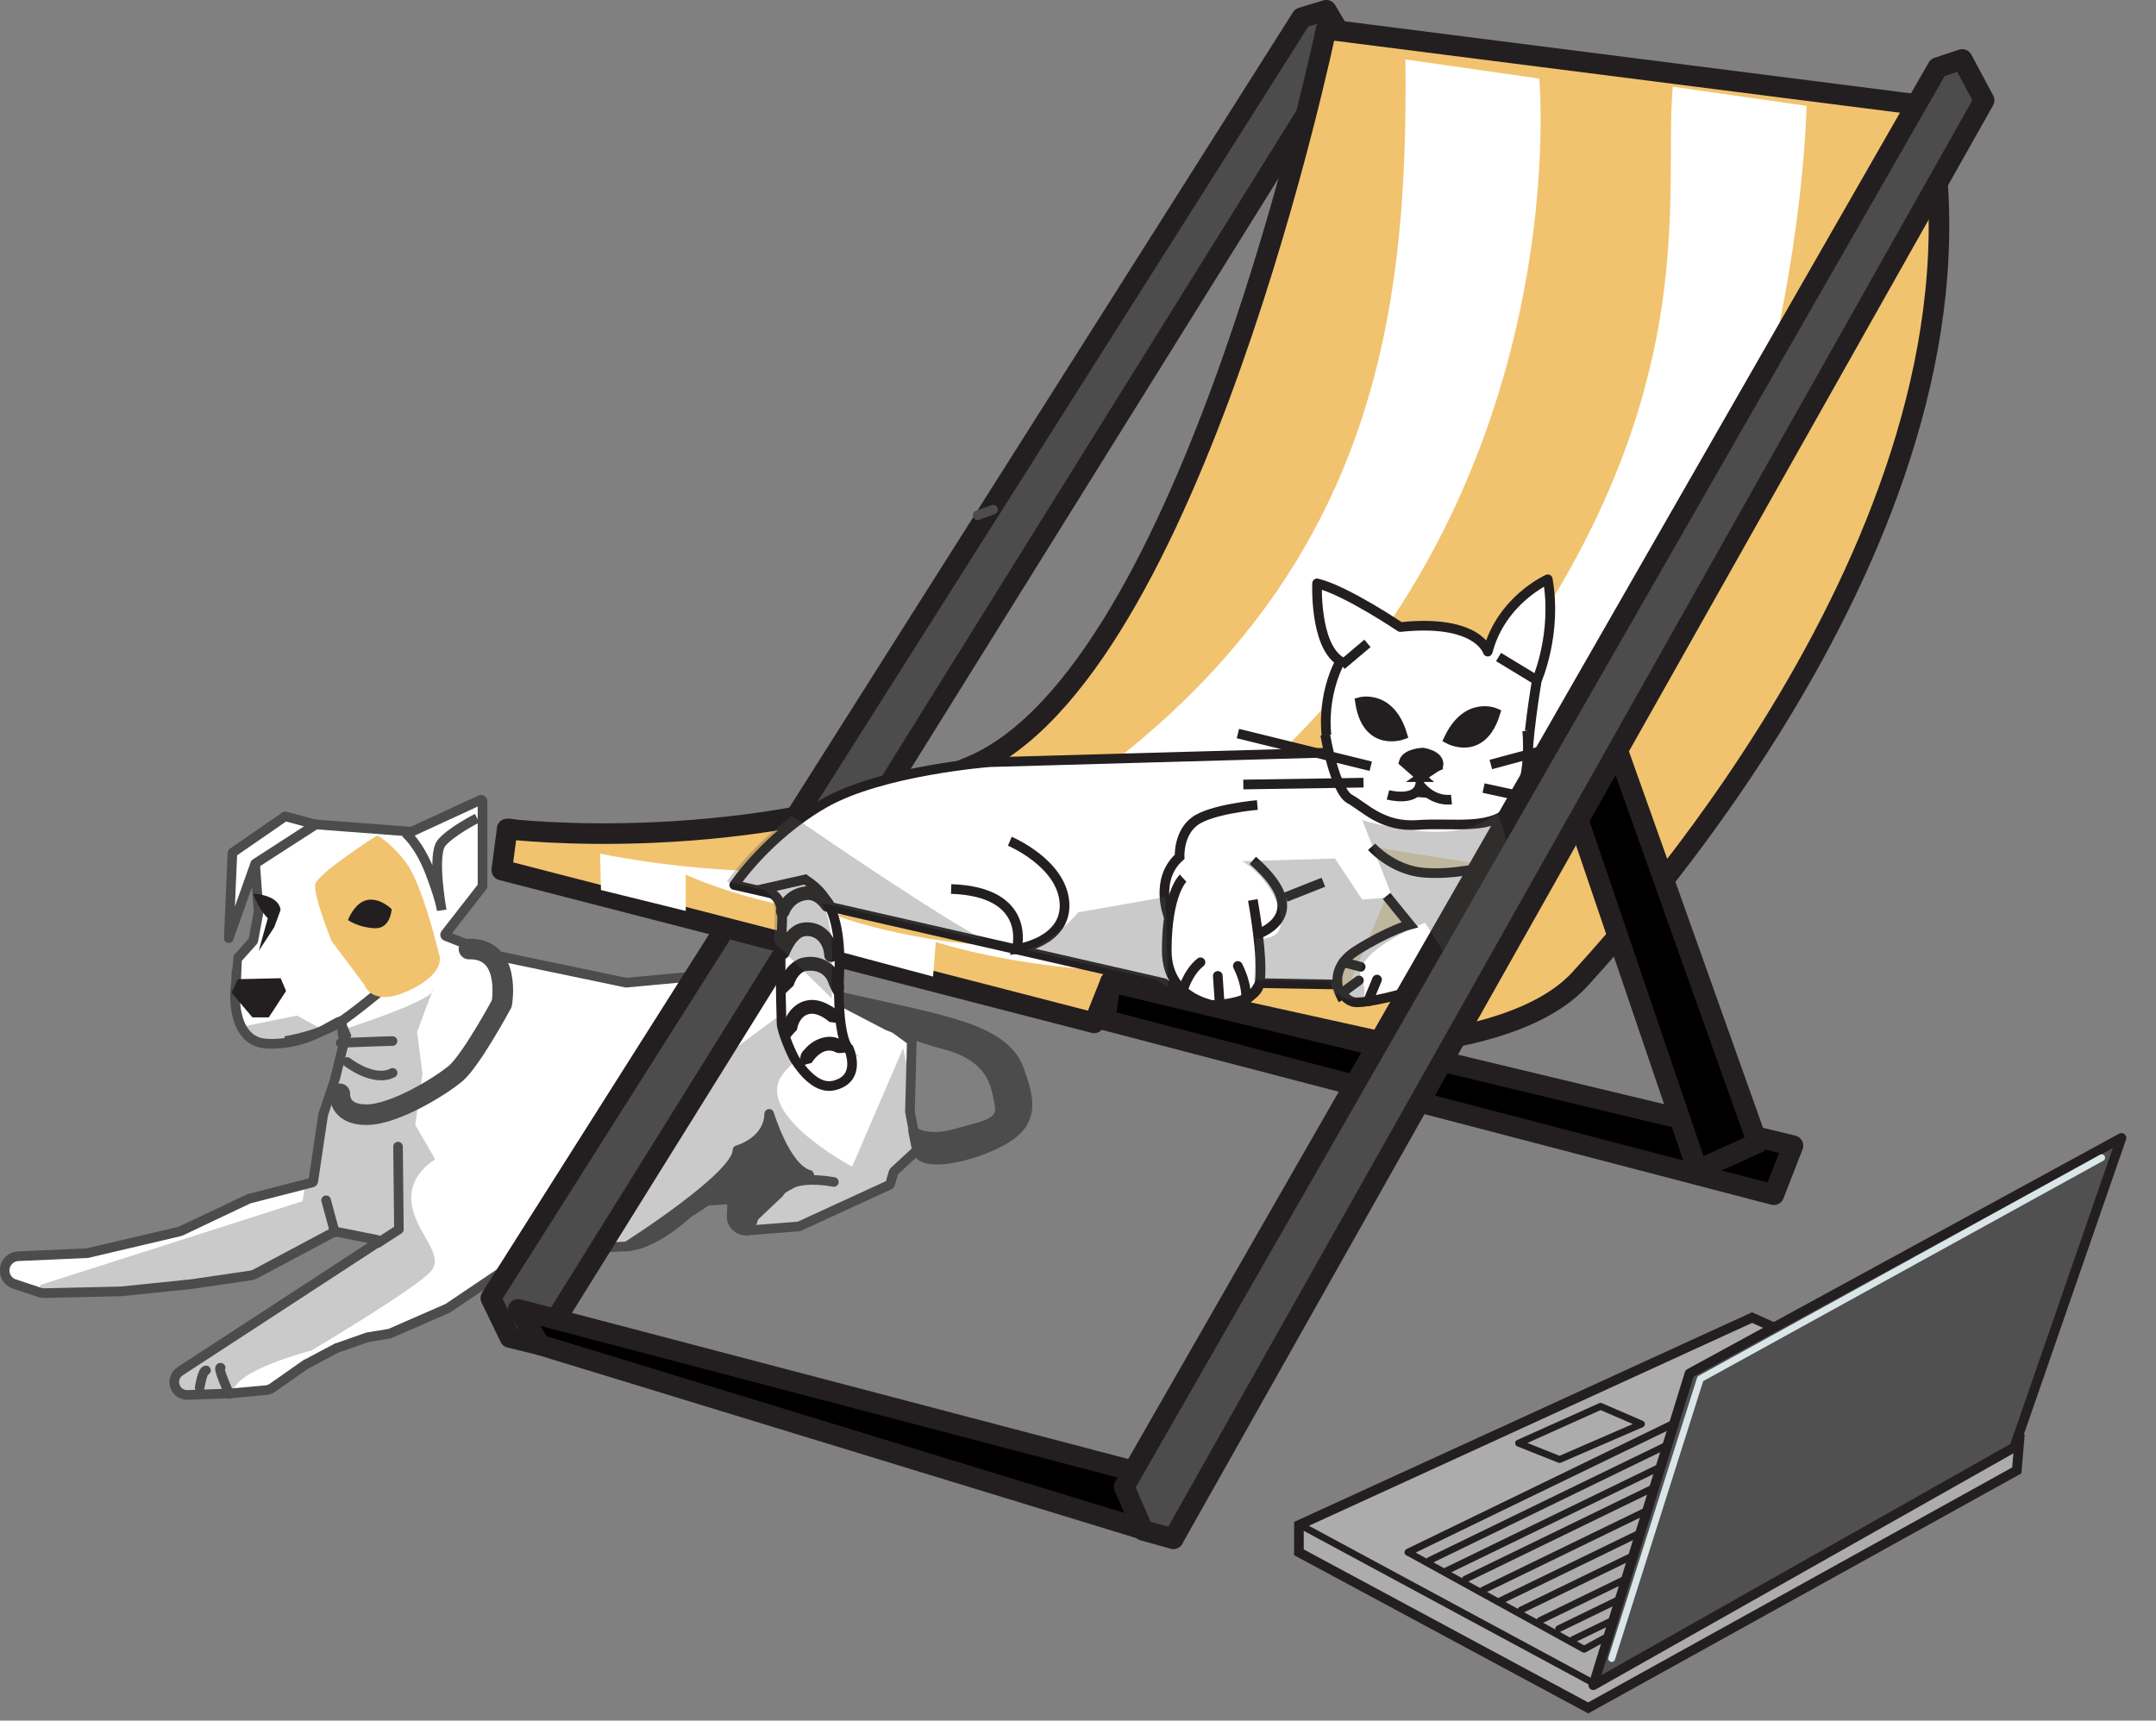 <svg width="223" height="178" viewBox="0 0 223 178" fill="none" xmlns="http://www.w3.org/2000/svg">
<rect x="0" y="0" width="223" height="178" fill="#808080" stroke="none"/>
<rect width="219" height="174" fill="none"/>
<g clip-path="url(#clip0_282_2903)">
<path d="M52.75 85.77L79.92 93.21" stroke="#231F20" stroke-width="2.13" stroke-linecap="round" stroke-linejoin="round"/>
<path d="M86.63 94.52L114.11 101.3" stroke="#231F20" stroke-width="2.13" stroke-linecap="round" stroke-linejoin="round"/>
<path d="M35.8 107.13C35.33 108.26 35.42 105.6 35.33 105.62C34.28 105.85 31.94 108.16 27.61 107.97C23.76 107.8 24.27 102.13 24.41 101.85C24.41 101.84 24.51 99.21 24.52 99.2L26.17 97.36C26.17 97.36 26.2 97.32 26.2 97.29L26.75 94.34C26.75 94.34 26.75 94.32 26.75 94.3L26.38 89.32C26.38 89.27 26.4 89.22 26.45 89.19L32.55 85.31C32.55 85.31 32.61 85.29 32.64 85.29L42.53 86.04C42.53 86.04 42.58 86.04 42.6 86.03L49.71 82.75C49.8 82.71 49.91 82.78 49.91 82.88V91.64C49.91 91.64 49.9 91.7 49.88 91.73L46.07 96.62C46.01 96.69 46.04 96.8 46.13 96.84L51.21 98.84H51.23L64.75 101.66C64.75 101.66 64.78 101.66 64.79 101.66L76.98 100.53C76.98 100.53 77.01 100.53 77.02 100.53C77.51 100.65 88.31 103.36 88.86 103.73C89.41 104.1 93.73 107.25 94.26 107.64C94.3 107.67 94.31 107.71 94.31 107.75L94.12 115C94.12 115 94.12 115.02 94.12 115.03L94.86 118.89C94.86 118.89 94.86 118.99 94.82 119.02L92.46 121.2C92.46 121.2 92.43 121.24 92.42 121.27L92.07 122.49C92.07 122.49 92.03 122.56 91.99 122.58L82.66 126.87C82.66 126.87 82.63 126.88 82.61 126.88L77.27 127.3C76.34 127.37 75.57 126.58 75.68 125.65L75.84 124.22C75.84 124.13 75.78 124.06 75.69 124.06L72.53 124.24C72.53 124.24 72.46 124.25 72.44 124.28C72.04 124.71 68.14 128.77 64.76 128.95C61.38 129.13 56.08 129.14 55.58 129.14C55.55 129.14 55.53 129.14 55.5 129.16L46.32 135.34C46.32 135.34 46.31 135.34 46.3 135.35L40.3 137.97C40.3 137.97 40.28 137.97 40.27 137.97L38.04 138.34H38.02L34.84 139.46C34.84 139.46 34.83 139.46 34.82 139.46L31.64 141.15H31.63L28.19 143.56C27.98 143.71 27.73 143.8 27.48 143.82L23.77 144.16C23.77 144.16 23.72 144.16 23.69 144.16L19.4 144.31C18.84 144.33 18.33 144 18.12 143.47C17.88 142.88 18.1 142.21 18.63 141.86L39.07 128.53C39.18 128.46 39.14 128.3 39.02 128.27L34.7 127.41C34.7 127.41 34.63 127.41 34.61 127.42L26.41 131.79C26.26 131.87 26.1 131.92 25.93 131.95L19.78 132.85L12.5 133.6C12.5 133.6 12.42 133.6 12.38 133.6L4.6 133.78C4.43 133.78 4.26 133.76 4.1 133.7L1.48 132.83C0.84 132.62 0.43 131.99 0.48 131.32C0.54 130.58 1.14 129.99 1.88 129.96L8.91 129.65C9 129.65 9.09 129.63 9.18 129.61L18.49 127.42C18.59 127.4 18.69 127.36 18.78 127.32L25.78 124C25.78 124 25.8 124 25.81 124L32.3 122.33C32.35 122.32 32.39 122.28 32.4 122.22L33.42 115.34C33.42 115.34 34.64 111.68 34.64 111.67L35.77 107.06L35.8 107.13Z" fill="white" stroke="#4C4C4D" stroke-miterlimit="10"/>
<path d="M26.2 92.45C26.2 92.45 28.84 92.54 29.02 94.14L28.71 94.99L28.36 95.93L26.76 98.38L27.7 94.99C27.7 94.99 26.85 94.24 26.19 92.45H26.2Z" fill="#231F20"/>
<path d="M24.6 101.3L29.03 101.2L29.59 102.52L27.8 105.25H26.11L23.95 102.71L24.6 101.3Z" fill="#231F20"/>
<path d="M29.5 107.7C29.5 107.7 33.17 107.14 35.34 105.63C37.51 104.12 40.23 101.77 40.23 101.77" stroke="#4C4C4D" stroke-miterlimit="10"/>
<path d="M35.15 113.16C35.15 113.16 34.96 115.32 37.88 115.32C40.8 115.32 45.5 112.4 47.1 111.08C48.7 109.76 51.9 103.83 51.9 103.83C51.9 103.83 52.94 98.09 48.51 98.18" stroke="#4C4C4D" stroke-width="2.13" stroke-linecap="round" stroke-linejoin="round"/>
<path d="M32.65 85.3L29.5 84.45L24.04 88.22L23.66 97.06L26.4 89.34L32.65 85.3Z" fill="white" stroke="#4C4C4D" stroke-width="0.99" stroke-linecap="round" stroke-linejoin="round"/>
<path d="M35.24 107.89C35.24 107.89 40.04 107.7 40.6 107.7" stroke="#4C4C4D" stroke-width="0.99" stroke-linecap="round" stroke-linejoin="round"/>
<path d="M35.9 109.86C35.9 109.86 38.63 112.02 40.61 110.99" stroke="#4C4C4D" stroke-width="0.99" stroke-linecap="round" stroke-linejoin="round"/>
<path d="M41.17 118.62L41.26 127.18L39.09 128.59" stroke="#4C4C4D" stroke-width="0.99" stroke-linecap="round" stroke-linejoin="round"/>
<path d="M20.65 143.56C20.65 143.56 20.93 141.77 21.31 141.77" stroke="#4C4C4D" stroke-width="0.99" stroke-linecap="round" stroke-linejoin="round"/>
<path d="M23.72 144.22C23.72 144.22 22.439 141.4 22.82 141.49" stroke="#4C4C4D" stroke-width="0.99" stroke-linecap="round" stroke-linejoin="round"/>
<path d="M77.31 126.52L80.6 123.41C80.6 123.41 81.45 121.43 86.25 122.28" stroke="#4C4C4D" stroke-width="0.99" stroke-linecap="round" stroke-linejoin="round"/>
<path d="M64.79 128.97C64.79 128.97 76.37 121.63 76.27 118.99C76.27 118.99 79.47 118.14 79.56 115.23C79.56 115.23 81.25 120.88 83.7 121.54C83.7 121.54 78.34 123.99 78.05 125.49C77.76 126.99 77.3 127.32 77.3 127.32L75.71 125.67V124.08L73.25 124.16C73.25 124.16 66 128.96 64.78 128.96L64.79 128.97Z" fill="#4C4C4D" stroke="#4C4C4D" stroke-width="0.99" stroke-linecap="round" stroke-linejoin="round"/>
<path d="M33.73 124.17L34.63 127.49" stroke="#4C4C4D" stroke-width="0.99" stroke-linecap="round" stroke-linejoin="round"/>
<path d="M85.5 102.8C85.5 102.8 94.51 104.76 96.7 105.34C100.28 106.28 104.23 107.5 105.36 110.52C106.49 113.54 106.96 115.7 104.51 117.48C102.06 119.26 95.55 121.16 94.85 119.04L94.44 117.01C94.44 117.01 95.76 118.14 98.77 117.29C101.78 116.44 103.76 116.25 103.38 114.28C103 112.31 102.72 109.67 98.39 108.26C94.81 107.32 91.8 106.1 91.8 106.1L85.49 102.81L85.5 102.8Z" fill="#4C4C4D" stroke="#4C4C4D" stroke-width="0.99" stroke-linecap="round" stroke-linejoin="round"/>
<g opacity="0.3">
<path d="M95.399 117.31C94.859 117.19 94.509 117.01 94.359 116.9L93.969 114.86C93.969 114.86 93.969 114.84 93.969 114.83L94.059 111.35L93.409 108.45L88.139 120.69C88.139 120.69 77.789 115.23 80.989 111.09C84.189 106.95 89.079 109.4 89.079 109.4L81.359 104.51L75.519 108.84L68.179 119.57L57.829 125.41L55.859 128.99C57.289 128.99 61.649 128.96 64.609 128.8C67.009 128.67 69.649 126.61 71.139 125.26C72.049 124.68 72.759 124.22 72.999 124.06L75.549 123.92V125.51C75.439 126.44 76.199 127.23 77.129 127.16L82.469 126.74C82.469 126.74 82.499 126.74 82.519 126.73L91.849 122.44C91.849 122.44 91.919 122.39 91.929 122.35L92.279 121.13C92.279 121.13 92.299 121.08 92.319 121.06L94.679 118.88C94.839 119.37 95.309 119.63 95.959 119.75L95.409 117.33L95.399 117.31Z" fill="#4C4C4D"/>
<path d="M44.69 102.66C44.76 102.58 44.819 102.5 44.84 102.43C44.94 102.07 44.859 102.24 44.69 102.66Z" fill="#4C4C4D"/>
<path d="M12.33 133.48L19.61 132.73L25.76 131.83C25.93 131.81 26.09 131.75 26.24 131.67L34.44 127.3C34.44 127.3 34.5 127.28 34.53 127.29L38.85 128.15C38.85 128.15 38.92 128.2 38.94 128.24L38.9 128.41L18.46 141.74C17.93 142.09 17.72 142.76 17.95 143.35C18.16 143.87 18.67 144.21 19.23 144.19L23.52 144.04C23.52 144.04 23.57 144.04 23.6 144.04L24.14 143.99C24.26 141.75 32.22 139.71 32.22 139.71C32.22 139.71 43.33 133.12 44.64 131.43C45.96 129.74 42.95 127.48 42.57 124.47C42.19 121.46 45.02 119.95 45.02 119.95L42.95 116.37L43.7 111.1L43.14 106.77C43.14 106.77 44.23 103.79 44.68 102.67C43.65 103.79 37.74 105.79 35.23 106.6C35.28 107.13 35.37 107.53 35.61 106.96L35.43 107.7C35.19 107.7 35.05 107.71 35.05 107.71H35.43L34.48 111.57C34.48 111.57 33.26 115.23 33.26 115.24L32.24 122.12C32.23 122.17 32.19 122.21 32.14 122.22L31.6 122.36L31.29 124.27L4.18 132.93L4.06 133.62C4.18 133.65 4.31 133.68 4.43 133.68L12.21 133.5C12.21 133.5 12.29 133.5 12.33 133.5V133.48Z" fill="#4C4C4D"/>
<path d="M27.43 107.79C29.95 107.9 31.8 107.16 33.11 106.48C33.14 106.47 33.17 106.45 33.2 106.44L30.72 105.06L24.89 106.25C25.38 107.1 26.17 107.74 27.42 107.79H27.43Z" fill="#4C4C4D"/>
</g>
<path d="M39 86.43C39 86.43 32.79 90.38 32.6 91.51C32.41 92.64 34.29 97.35 34.29 97.35L37.68 101.87C37.68 101.87 38.43 104.32 42.39 102.43C46.35 100.54 45.4 98.67 45.4 98.67C45.4 98.67 43.71 91.52 42.01 89.26C40.31 87 39 86.44 39 86.44V86.43Z" fill="#F1C36F"/>
<path d="M35.99 95.18C35.99 95.18 36.65 93.39 37.97 93.11C39.29 92.83 40.51 94.05 40.51 94.05C40.51 94.05 40.42 96.12 38.72 96.03C37.02 95.94 35.99 95.18 35.99 95.18Z" fill="#231F20"/>
<path d="M41.92 86.15C41.92 86.15 43.33 87.28 44.46 90.2C45.59 93.12 45.68 94.15 45.68 94.15C45.68 94.15 44.64 88.41 45.68 87.19C46.72 85.97 49.35 84.65 49.35 84.65" stroke="#4C4C4D" stroke-miterlimit="10"/>
<path d="M50.77 134.29L134.64 1.83L137.18 1.06L139.43 4.88L55.84 139.13L52.739 138.37L50.77 134.29Z" fill="#4C4C4D" stroke="#231F20" stroke-width="2.13" stroke-linecap="round" stroke-linejoin="round"/>
<path d="M53.59 135.46L120.23 152.97L121.36 159.18L55.84 139.13L53.59 135.46Z" fill="black" stroke="#231F20" stroke-width="2.13" stroke-linecap="round" stroke-linejoin="round"/>
<path d="M52.46 85.77L51.9 90.01L113.17 105.82L114.86 101.58L144.22 108.07C144.22 108.07 157.77 107.51 163.42 101.29C169.07 95.07 208.03 52.16 199.28 10.94L137.16 3.03C137.16 3.03 123.32 69.67 100.45 79.27C77.58 88.87 52.45 85.76 52.45 85.76L52.46 85.77Z" fill="#F1C36F" stroke="#231F20" stroke-width="2.13" stroke-linecap="round" stroke-linejoin="round"/>
<path d="M62.16 92.07L62.07 88.31C62.07 88.31 91.64 94.81 108.66 83.51C142.26 61.2 145.65 32.97 145.37 6.15L159.21 8.13C159.21 8.13 163.45 54.15 125.61 83.8C99.61 104.18 70.93 90.48 70.93 90.48V94.24L62.18 92.08L62.16 92.07Z" fill="white"/>
<path d="M86.63 98.38L86.72 94.8C86.72 94.8 122.4 108.26 147.33 79.84C177.54 45.39 171.89 21.39 173.02 8.97L186.86 10.95C186.86 10.95 186.01 61.21 156.37 87.19C131.52 108.96 96.79 97.45 96.79 97.45L96.51 101.03L86.63 98.39V98.38Z" fill="white"/>
<path d="M114.86 101.58L114.3 105.53L183.47 123.6L185.45 118.52L114.86 101.58Z" fill="black" stroke="#231F20" stroke-width="2.13" stroke-linecap="round" stroke-linejoin="round"/>
<path d="M175.57 121.06L161.45 79.56L165.69 73.06L181.78 118.24L175.57 121.06Z" fill="black" stroke="#231F20" stroke-width="2.13" stroke-linecap="round" stroke-linejoin="round"/>
<path d="M75.94 91.55L77.78 91.97L120.41 101.71C120.41 101.71 125.07 104.96 127.33 104.25C129.59 103.54 130.29 101.71 130.29 101.71L138.34 101.85C138.34 101.85 138.9 103.54 140.18 103.69C141.46 103.84 151.62 102 155.29 96.49C158.96 90.98 155.43 83.93 155.43 83.93C155.43 83.93 158.11 83.65 157.97 80.26C157.83 76.87 158.96 70.38 158.96 70.38C158.96 70.38 161.08 65.58 160.09 59.93C160.09 59.93 155.29 62.05 153.88 67.41C153.88 67.41 152.89 64.02 144.84 64.87C144.84 64.87 139.19 61.06 136.23 60.35C136.23 60.35 135.95 66.7 138.63 68.4C138.63 68.4 136.23 72.49 137.5 77.86L102.35 78.85C102.35 78.85 91.2 79.7 85.27 83.09C79.34 86.48 75.95 91.56 75.95 91.56L75.94 91.55Z" fill="white" stroke="#231F20" stroke-linecap="round" stroke-linejoin="round"/>
<path d="M78.9 91.97C81.72 92.96 80.74 94.93 80.74 99.45C80.74 102.29 80.8 104.57 80.84 105.87C80.87 106.73 81.93 109.16 82.23 109.61C83.21 111.12 84.65 112.68 86.25 112.3C89.21 111.59 87.8 108.49 87.8 108.49C87.8 108.49 87.3 108.16 87 106.18C86.82 105 86.71 103.23 86.81 100.58C87.09 93.52 84.69 91.97 83.28 90.98L78.9 91.97Z" fill="white" stroke="#231F20" stroke-miterlimit="10"/>
<path d="M98.38 91.97C106.85 92.25 105.16 98.18 105.16 98.18C105.16 98.18 110.38 97.47 110.1 93.38C109.82 89.29 104.45 87.03 104.45 87.03" fill="white"/>
<path d="M98.38 91.97C106.85 92.25 105.16 98.18 105.16 98.18C105.16 98.18 110.38 97.47 110.1 93.38C109.82 89.29 104.45 87.03 104.45 87.03" stroke="#231F20" stroke-miterlimit="10"/>
<path d="M127.32 104.26C127.32 104.26 120.68 104.26 120.68 98.33C120.68 92.4 122.37 90.85 122.37 90.85" fill="white"/>
<path d="M127.32 104.26C127.32 104.26 120.68 104.26 120.68 98.33C120.68 92.4 122.37 90.85 122.37 90.85" stroke="#231F20" stroke-miterlimit="10"/>
<path d="M124.36 103.97C124.36 103.97 129.87 104.25 130.29 101.71C130.71 99.17 129.58 93.1 129.58 93.1" stroke="#231F20" stroke-miterlimit="10"/>
<path d="M129.72 96.77C129.72 96.77 136.36 94.93 129.58 89.01" stroke="#231F20" stroke-miterlimit="10"/>
<path d="M120.88 94.85C120.88 94.85 119.33 91.04 122.01 88.64C122.01 88.64 121.87 86.24 123.56 84.97C125.25 83.7 130.05 83.28 130.05 83.28" stroke="#231F20" stroke-miterlimit="10"/>
<path d="M132.97 92.82L136.88 91.27" stroke="#231F20" stroke-miterlimit="10"/>
<path d="M138.9 103.41C138.9 103.41 136.92 100.45 140.31 98.33C143.7 96.21 145.82 95.65 145.82 95.65L143.42 92.69" fill="#EEE4BF"/>
<path d="M138.9 103.41C138.9 103.41 136.92 100.45 140.31 98.33C143.7 96.21 145.82 95.65 145.82 95.65L143.42 92.69" stroke="#231F20" stroke-miterlimit="10"/>
<path d="M141.87 87.6C141.87 87.6 143.99 90 147.23 90.28C150.47 90.56 154.15 89.57 154.15 89.57" fill="#EEE4BF"/>
<path d="M141.87 87.6C141.87 87.6 143.99 90 147.23 90.28C150.47 90.56 154.15 89.57 154.15 89.57" stroke="#231F20" stroke-miterlimit="10"/>
<path d="M137.07 76.02C137.07 76.02 138.06 81.81 139.61 82.66C141.16 83.51 143 85.62 146.67 85.34C150.34 85.06 154.58 86.05 156.55 83.36C158.52 80.67 157.96 75.6 157.96 75.6" fill="white"/>
<path d="M137.07 76.02C137.07 76.02 138.06 81.81 139.61 82.66C141.16 83.51 143 85.62 146.67 85.34C150.34 85.06 154.58 86.05 156.55 83.36C158.52 80.67 157.96 75.6 157.96 75.6" stroke="#231F20" stroke-miterlimit="10"/>
<path d="M138.76 68.82L141.44 66.56" stroke="#231F20" stroke-miterlimit="10"/>
<path d="M155 67.97L158.95 70.37" stroke="#231F20" stroke-miterlimit="10"/>
<path d="M140.67 72.63C140.67 72.63 143.78 71.78 145.05 76.02C145.05 76.02 141.38 77.36 140.67 72.63Z" fill="#231F20" stroke="#231F20" stroke-miterlimit="10"/>
<path d="M154.67 73.76C154.67 73.76 151.73 72.46 149.84 76.46C149.84 76.46 153.27 78.34 154.67 73.76Z" fill="#231F20" stroke="#231F20" stroke-miterlimit="10"/>
<path d="M146.99 80.4C146.99 80.4 145.25 78.91 145.19 78.85C145.44 77.92 147.17 77.86 147.17 77.86C147.17 77.86 148.97 78.11 148.78 79.22C148.47 79.34 146.98 80.4 146.98 80.4H146.99Z" fill="#231F20" stroke="#231F20" stroke-miterlimit="10"/>
<path d="M143.56 82.23C143.56 82.23 146.45 83.01 146.88 81.24C146.88 81.24 148.08 82.93 150.13 82.72" fill="#231F20"/>
<path d="M143.56 82.23C143.56 82.23 146.45 83.01 146.88 81.24C146.88 81.24 148.08 82.93 150.13 82.72" stroke="#231F20" stroke-miterlimit="10"/>
<path d="M83 110.23C82.65 109.53 82.7 109.04 83.27 108.51C84.04 107.59 85.47 106.96 86.66 107.41C87.45 107.59 87.75 108.05 87.7 108.85C87.08 108.91 86.73 109.07 86.23 108.76C85.28 108.44 84.43 109.19 83.95 109.96C83.66 110.03 83.36 110.12 83 110.23Z" fill="#231F20"/>
<path d="M81.64 107.41C80.26 106.09 81.74 103.87 83.36 103.52C84.26 103.3 85.14 103.6 85.8 103.99C86.61 104.36 87.01 105.01 86.96 105.91C86.53 105.84 86.16 105.76 85.79 105.73C85.24 105.24 84.35 104.72 83.68 104.91C82.96 105.05 82.53 105.82 82.43 106.55C82.17 106.79 81.93 107.08 81.65 107.42L81.64 107.41Z" fill="#231F20"/>
<path d="M81.07 102.94C80.21 101.47 81.29 99.75 82.74 99.15C84.95 98.48 87.07 99.94 87.309 102.21C87.189 102.72 87.01 103.18 86.719 103.6C86.21 102.87 85.859 102.24 85.6 101.46C85.23 100.69 84.46 100.36 83.639 100.43C82.82 100.39 82.309 101.23 82.079 101.97C81.769 102.25 81.439 102.58 81.07 102.94Z" fill="#231F20"/>
<path d="M80.97 98.52C80.97 98.52 81.75 96.41 83.04 96.17C84.55 95.89 85.86 97.02 85.96 98.81" stroke="#231F20" stroke-width="1.42" stroke-linecap="round" stroke-linejoin="round"/>
<path d="M80.97 94.28C80.97 94.28 81.53 92.59 83.42 92.4C84.76 92.27 85.58 93.62 85.58 93.62" stroke="#231F20" stroke-width="1.42" stroke-linecap="round" stroke-linejoin="round"/>
<path d="M122.29 102.66C122.29 102.66 122.76 100.68 124.17 99.55Z" fill="#EEE4BF"/>
<path d="M122.29 102.66C122.29 102.66 122.76 100.68 124.17 99.55" stroke="#231F20" stroke-linecap="round" stroke-linejoin="round"/>
<path d="M126.15 103.79L125.96 100.96" stroke="#231F20" stroke-linecap="round" stroke-linejoin="round"/>
<path d="M128.88 103.41C128.88 103.41 129.07 102 128.03 99.93Z" fill="#EEE4BF"/>
<path d="M128.88 103.41C128.88 103.41 129.07 102 128.03 99.93" stroke="#231F20" stroke-linecap="round" stroke-linejoin="round"/>
<path d="M138.95 99.55L140.74 100.02" stroke="#231F20" stroke-linecap="round" stroke-linejoin="round"/>
<path d="M138.76 102.75L140.55 101.43" stroke="#231F20" stroke-linecap="round" stroke-linejoin="round"/>
<path d="M141.49 103.6L142.43 101.34" stroke="#231F20" stroke-linecap="round" stroke-linejoin="round"/>
<path d="M116.27 153.82L200.42 6.99L202.96 6.15L205.22 10.38L121.36 159.18L118.25 158.33L116.27 153.82Z" fill="#4C4C4D" stroke="#231F20" stroke-width="2.13" stroke-linecap="round" stroke-linejoin="round"/>
<g opacity="0.3">
<path d="M119.649 101.37C119.649 101.37 120.109 101.69 120.799 102.1L120.569 92.79L111.529 94.38C111.529 94.38 108.929 97.52 106.149 98.28L119.649 101.37Z" fill="#4C4C4D"/>
<path d="M154.52 96.15C157.56 91.59 155.669 85.99 154.929 84.19C154.679 84.25 154.429 84.37 154.169 84.56C149.929 87.75 140.899 84.83 140.899 84.83L144.009 92.8L140.899 93.07L138.079 88.82L128.479 89.09C128.479 89.09 131.699 90.9 132.429 94.67C132.989 97.59 129.889 97.06 129.889 97.06L129.729 101.4L137.589 101.54C137.589 101.54 137.6 101.58 137.63 101.63C137.76 102.49 138.16 103.09 138.16 103.09L138.309 102.74C138.589 103.05 138.969 103.32 139.429 103.37C139.679 103.4 140.279 103.35 141.089 103.21C141.169 102.52 141.13 101.95 140.91 101.57C139.22 98.65 147.399 95.46 147.399 95.46L150.259 99.95C151.959 98.95 153.499 97.71 154.529 96.17L154.52 96.15Z" fill="#4C4C4D"/>
<path d="M81.92 84.42C77.6 87.59 75.18 91.2 75.18 91.2L77.02 91.62L79.11 92.1C80.46 93.04 80.16 94.63 80.03 97.43L86.04 103.29C86.01 102.43 86.01 101.42 86.06 100.23C86.19 96.94 85.74 94.85 85.07 93.45L101.86 97.29C96.75 94.53 86.09 87.27 81.93 84.41L81.92 84.42Z" fill="#4C4C4D"/>
</g>
<path d="M141.78 79.27L128.04 75.89" stroke="#231F20" stroke-miterlimit="10"/>
<path d="M141.03 80.97L128.6 81.16" stroke="#231F20" stroke-miterlimit="10"/>
<path d="M154.2 79.09L159.1 77.77" stroke="#231F20" stroke-miterlimit="10"/>
<path d="M153.45 81.53L157.78 82.47" stroke="#231F20" stroke-miterlimit="10"/>
<path d="M101.12 53.3L102.72 52.73" stroke="#4C4C4D" stroke-width="0.99" stroke-linecap="round" stroke-linejoin="round"/>
<path d="M134.35 157.77V160.59L164.27 176.69L208.6 152.12L208.89 148.73L181.22 136.31L134.35 157.77Z" fill="#ACACAC" stroke="#231F20" stroke-miterlimit="10"/>
<path d="M134.49 157.77L164.84 174.14" stroke="#231F20" stroke-width="0.71" stroke-linecap="round" stroke-linejoin="round"/>
<path d="M157.07 149.3L165.55 145.49L169.78 147.32L161.31 150.99L157.07 149.3Z" stroke="#231F20" stroke-width="0.71" stroke-linecap="round" stroke-linejoin="round"/>
<path d="M145.64 160.59L163.85 170.62L200.98 150.29L185.03 141.53L145.64 160.59Z" stroke="#231F20" stroke-width="0.71" stroke-linecap="round" stroke-linejoin="round"/>
<path d="M145.64 160.59L172.93 147.32" stroke="#231F20" stroke-width="0.71" stroke-linecap="round" stroke-linejoin="round"/>
<path d="M147.85 161.44L175.15 148.17" stroke="#231F20" stroke-width="0.71" stroke-linecap="round" stroke-linejoin="round"/>
<path d="M149.59 162.52L176.89 149.25" stroke="#231F20" stroke-width="0.71" stroke-linecap="round" stroke-linejoin="round"/>
<path d="M151.57 163.37L178.86 150.1" stroke="#231F20" stroke-width="0.71" stroke-linecap="round" stroke-linejoin="round"/>
<path d="M153.4 164.5L180.7 151.23" stroke="#231F20" stroke-width="0.71" stroke-linecap="round" stroke-linejoin="round"/>
<path d="M155.24 165.58L182.53 152.31" stroke="#231F20" stroke-width="0.71" stroke-linecap="round" stroke-linejoin="round"/>
<path d="M157.31 166.57L184.6 153.3" stroke="#231F20" stroke-width="0.71" stroke-linecap="round" stroke-linejoin="round"/>
<path d="M159.29 167.65L186.58 154.38" stroke="#231F20" stroke-width="0.71" stroke-linecap="round" stroke-linejoin="round"/>
<path d="M161.22 168.5L188.51 155.23" stroke="#231F20" stroke-width="0.71" stroke-linecap="round" stroke-linejoin="round"/>
<path d="M162.67 169.63L189.97 156.36" stroke="#231F20" stroke-width="0.71" stroke-linecap="round" stroke-linejoin="round"/>
<path d="M164.8 174.34C165.05 173.48 174.75 142.09 174.75 142.09L219.43 117.72L208.34 149.73L164.8 174.34Z" fill="#505050" stroke="#231F20" stroke-linecap="round" stroke-linejoin="round"/>
<path d="M166.7 171.58L175.87 142.64L217.38 119.77" stroke="#DAE5E8" stroke-width="0.71" stroke-linecap="round" stroke-linejoin="round"/>
</g>
<defs>
<clipPath id="clip0_282_2903">
<rect width="222.56" height="177.26" fill="white"/>
</clipPath>
</defs>
</svg>
